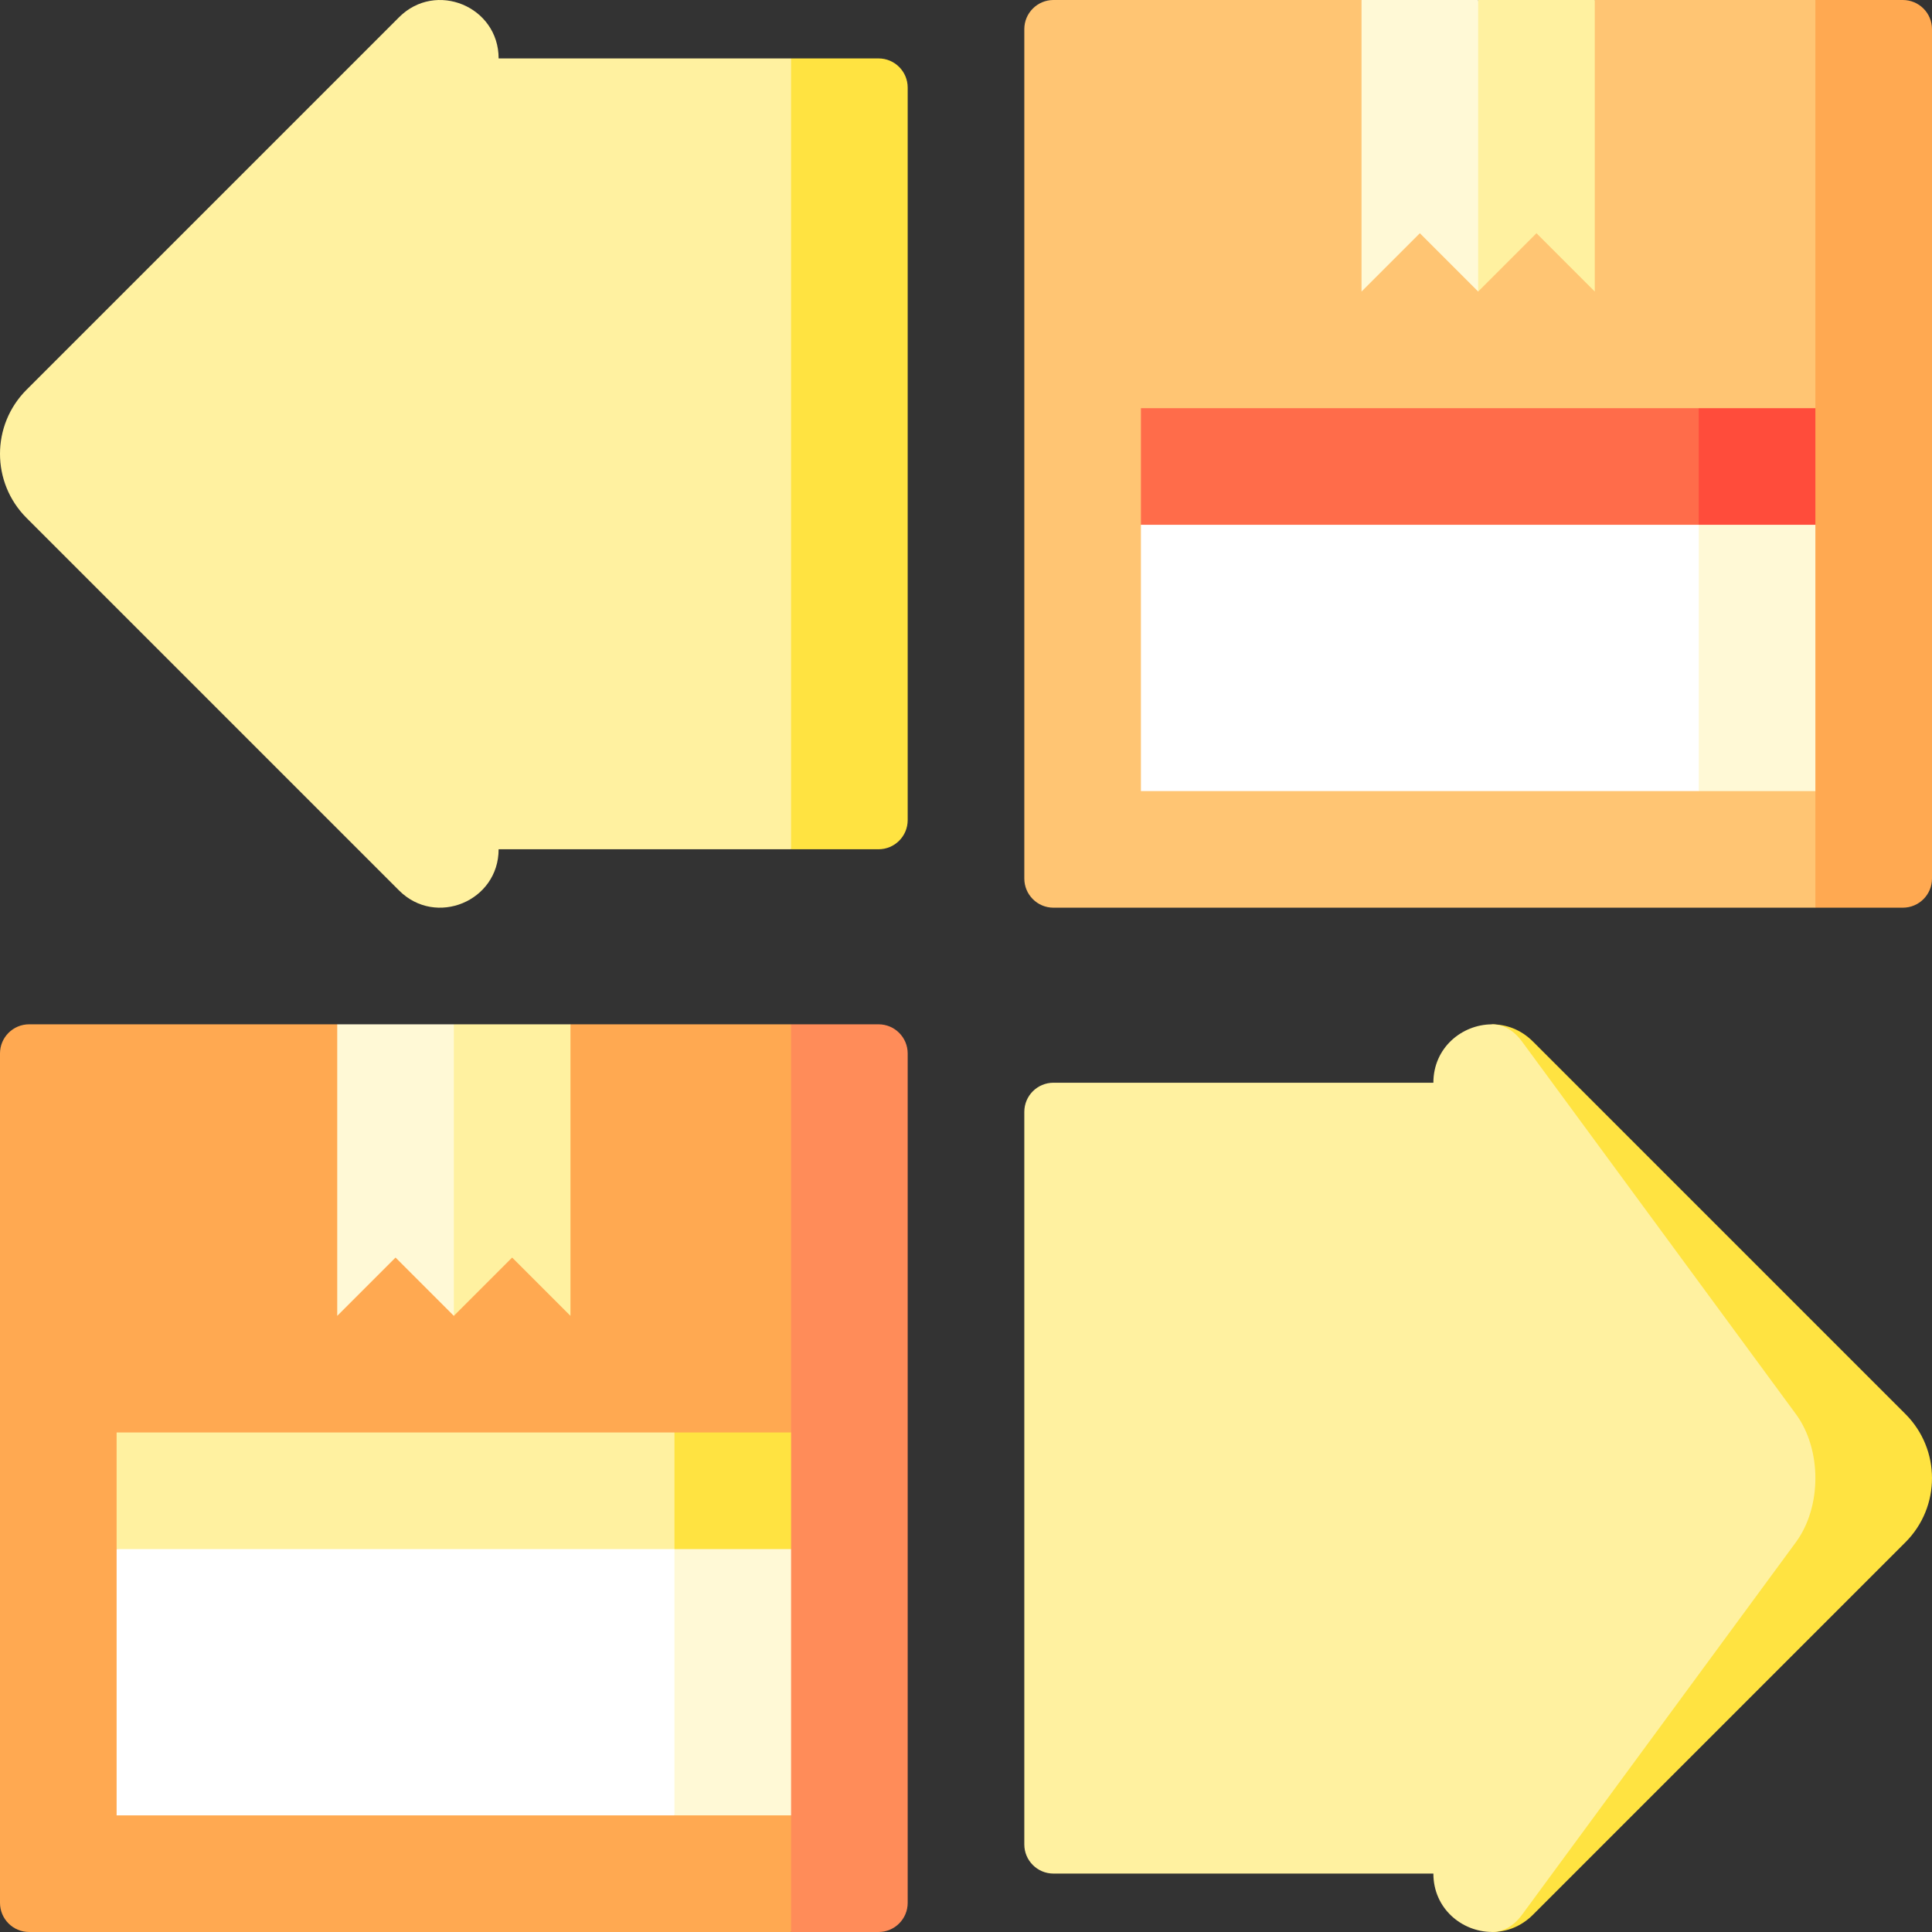 <svg id="Capa_1" enable-background="new 0 0 497 497" height="512" viewBox="0 0 497 497" width="512" xmlns="http://www.w3.org/2000/svg"><rect x="0" y="0" width="497" height="497" fill="#333333" stroke="none"/><g><path d="m489.5 0h-22.5l-86.75 115.571 86.75 117.929h22.5c4.142 0 7.5-3.358 7.5-7.5v-218.5c0-4.142-3.358-7.5-7.5-7.5z" fill="#ffa951"/><path d="m263.5 7.5v218.5c0 4.142 3.358 7.5 7.5 7.5h196v-30l-30-49.25 30-49.25v-105h-56.75l-30 30-30-30h-79.25c-4.142 0-7.5 3.358-7.5 7.5z" fill="#ffc573"/><path d="m467 135-60 23.5 30-53.5h30z" fill="#ff4c3b"/><path d="m437 158.5-143.5-23.5v-30h143.5z" fill="#ff6c4a"/><path d="m467 135h-30l-26.75 33.904 26.75 34.596h30z" fill="#fff9d6"/><path d="m293.5 135h143.5v68.5h-143.5z" fill="#fff"/><path d="m380.25 0-15 37.5 15 37.5 15-15 15 15v-75z" fill="#fff1a0"/><path d="m350.25 0v75l15-15 15 15v-75z" fill="#fff9d6"/><path d="m226 15.028h-22.5l-71.75 100.694 71.75 102.749h22.5c4.142 0 7.5-3.358 7.5-7.5v-188.443c0-4.142-3.358-7.5-7.5-7.5z" fill="#ffe341"/><path d="m6.832 133.244 95.833 95.833c9.448 9.448 25.603 2.757 25.603-10.605h75.232v-203.444h-75.231c0-13.362-16.155-20.053-25.603-10.605l-95.834 95.833c-9.109 9.109-9.109 23.879 0 32.988z" fill="#fff1a0"/><path d="m490.168 363.756-95.833-95.833c-3.085-3.085-6.884-4.439-10.603-4.413v233.48c3.719.026 7.518-1.328 10.603-4.413l95.833-95.833c9.109-9.109 9.109-23.879 0-32.988z" fill="#ffe341"/><path d="m391.526 492.577 70.451-95.833c6.697-9.109 6.697-23.879 0-32.988l-70.451-95.833c-2.268-3.085-5.06-4.439-7.794-4.413-7.672.055-15.001 6.019-15.001 15.018h-97.731c-4.142 0-7.5 3.358-7.5 7.5v188.444c0 4.142 3.358 7.5 7.5 7.5h97.731c0 8.999 7.329 14.964 15.001 15.018 2.734.027 5.527-1.328 7.794-4.413z" fill="#fff1a0"/><path d="m226 263.5h-22.5l-86.75 115.571 86.75 117.929h22.5c4.142 0 7.5-3.358 7.5-7.5v-218.5c0-4.142-3.358-7.5-7.5-7.5z" fill="#ff8c59"/><path d="m0 271v218.5c0 4.142 3.358 7.5 7.5 7.5h196v-30l-30-49.25 30-49.25v-105h-56.75l-30 30-30-30h-79.25c-4.142 0-7.5 3.358-7.5 7.5z" fill="#ffa951"/><path d="m203.5 398.5-60 23.5 30-53.5h30z" fill="#ffe341"/><path d="m173.5 422-143.5-23.5v-30h143.5z" fill="#fff1a0"/><path d="m203.5 398.5h-30l-26.75 33.904 26.75 34.596h30z" fill="#fff9d6"/><path d="m30 398.5h143.5v68.5h-143.5z" fill="#fff"/><path d="m116.75 263.5-15 37.5 15 37.5 15-15 15 15v-75z" fill="#fff1a0"/><path d="m86.75 263.5v75l15-15 15 15v-75z" fill="#fff9d6"/></g></svg>